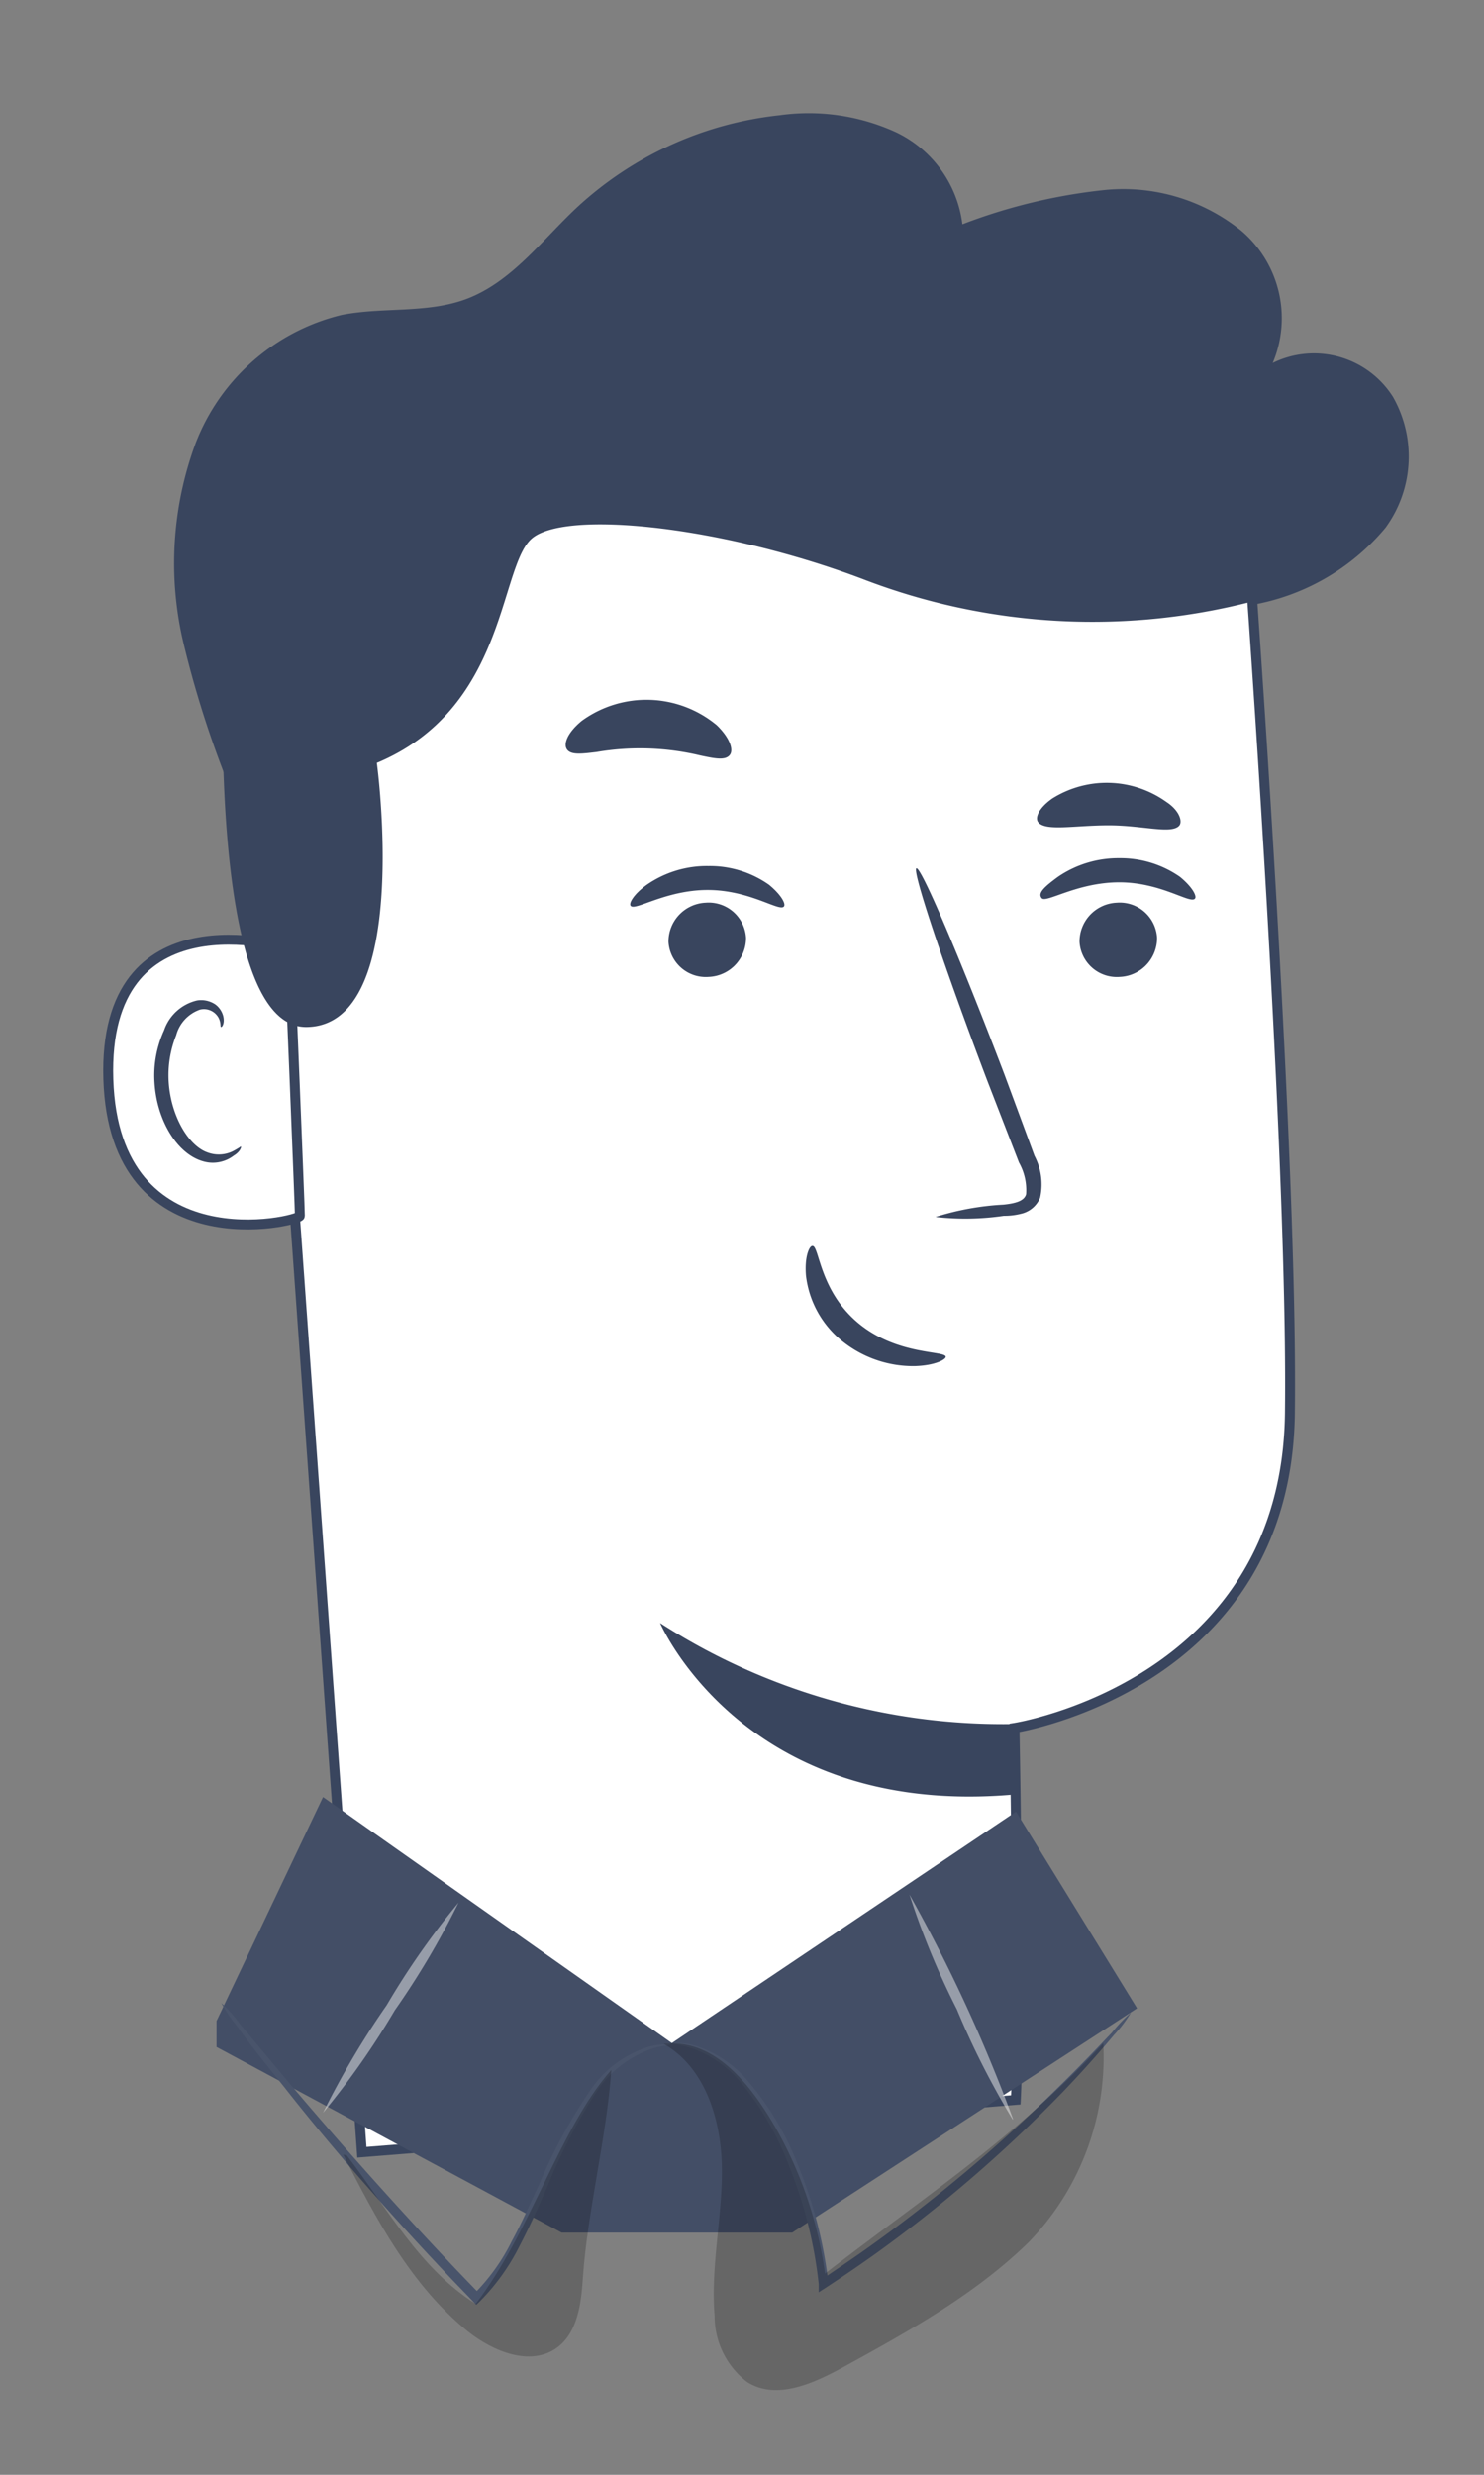 <svg id="Layer_1" data-name="Layer 1" xmlns="http://www.w3.org/2000/svg" width="150" height="250" viewBox="0 0 150 250"><rect x="0" y="0" width="150" height="250" fill="#808080" stroke="none"/><defs><style>.cls-1{fill:#39455e;}.cls-2{fill:#fff;stroke:#39455e;stroke-miterlimit:10;}.cls-3{fill:#434e66;}.cls-4{fill:#49546b;}.cls-5{opacity:0.2;}.cls-6{opacity:0.5;}.cls-7{fill:#ebebeb;}</style></defs><g id="freepik--Character--inject-99"><path class="cls-1" d="M25.305,84.372a104.331,104.331,0,0,1-6.742-19.338,34.899,34.899,0,0,1,1.19-20.207A21.151,21.151,0,0,1,34.54,31.815c4.136-.812,8.574-.132,12.54-1.586,4.589-1.7,7.648-5.911,11.218-9.254a35.73,35.73,0,0,1,20.49-9.329,21.189,21.189,0,0,1,11.746,1.7,11.916,11.916,0,0,1,6.742,9.31A56.659,56.659,0,0,1,111.628,19.2a19.018,19.018,0,0,1,13.824,4.098,11.595,11.595,0,0,1,3.192,13.37,9.443,9.443,0,0,1,12.162,3.437,12.181,12.181,0,0,1-.774,13.22,22.662,22.662,0,0,1-13.578,7.8c-4.608.642-9.971,1.076-14.371-.397"/><path class="cls-2" d="M36.579,217.417l66.097-5.288c.415-7.724-.132-37.581-.132-37.581s27.497-4.287,27.836-31.783-4.419-90.648-4.419-90.648h0A95.576,95.576,0,0,0,29.913,64.184L25.834,67.319Z"/><path class="cls-1" d="M102.601,174.151a63.944,63.944,0,0,1-35.881-10.198s8.479,19.791,35.881,17.318Z"/><path class="cls-2" d="M29.233,95.816c-.453-.208-18.885-5.665-18.281,13.22S30.29,123.37,30.309,122.822,29.233,95.816,29.233,95.816Z"/><path class="cls-1" d="M24.342,115.816a8.113,8.113,0,0,1-.869.51,3.248,3.248,0,0,1-2.436.113c-2.021-.661-3.777-3.777-3.985-7.138a10.86,10.86,0,0,1,.755-4.721,3.777,3.777,0,0,1,2.398-2.587,1.681,1.681,0,0,1,1.889.831c.264.51.151.888.245.925s.397-.34.227-1.095a2.152,2.152,0,0,0-.774-1.171,2.568,2.568,0,0,0-1.889-.415A4.627,4.627,0,0,0,16.58,104.088a10.954,10.954,0,0,0-.963,5.288c.227,3.777,2.285,7.271,5.023,7.969a3.475,3.475,0,0,0,2.984-.604C24.323,116.325,24.417,115.816,24.342,115.816Z"/><path class="cls-1" d="M116.953,94.74a3.928,3.928,0,0,1-3.777,3.947,3.777,3.777,0,0,1-4.056-3.475l-.004-.056a3.928,3.928,0,0,1,3.777-3.966,3.777,3.777,0,0,1,4.055,3.476C116.95,94.691,116.952,94.715,116.953,94.74Z"/><path class="cls-1" d="M120.768,90.793c-.491.529-3.456-1.681-7.686-1.662s-7.327,2.115-7.781,1.605.264-1.152,1.624-2.153a10.801,10.801,0,0,1,6.232-1.889,10.499,10.499,0,0,1,6.119,1.889C120.561,89.641,121.014,90.566,120.768,90.793Z"/><path class="cls-1" d="M75.406,94.74a3.928,3.928,0,0,1-3.777,3.947,3.777,3.777,0,0,1-4.056-3.475l-.004-.056a3.928,3.928,0,0,1,3.777-3.966,3.777,3.777,0,0,1,4.055,3.476Z"/><path class="cls-1" d="M79.221,91.586c-.491.51-3.456-1.681-7.686-1.681s-7.327,2.134-7.781,1.605c-.227-.227.264-1.152,1.624-2.134a10.671,10.671,0,0,1,6.232-1.889,10.368,10.368,0,0,1,6.119,1.889C79.014,90.434,79.467,91.36,79.221,91.586Z"/><path class="cls-1" d="M94.556,122.935a27.603,27.603,0,0,1,6.874-1.246c1.076-.113,2.096-.321,2.285-1.058a5.664,5.664,0,0,0-.718-3.192l-3.192-8.234c-4.438-11.69-7.648-21.321-7.176-21.491s4.457,9.178,8.876,20.773q1.605,4.325,3.059,8.271a6.213,6.213,0,0,1,.567,4.23,2.719,2.719,0,0,1-1.775,1.586,6.91,6.91,0,0,1-1.889.245A26.777,26.777,0,0,1,94.556,122.935Z"/><path class="cls-1" d="M82.13,125.862c.68,0,.699,4.532,4.627,7.8s8.8,2.757,8.838,3.399c0,.283-1.095.888-3.154.944a11.463,11.463,0,0,1-7.384-2.587,9.952,9.952,0,0,1-3.588-6.534C81.299,126.958,81.808,125.825,82.13,125.862Z"/><path class="cls-1" d="M119.22,83.371c-.755.944-3.664,0-7.157,0s-6.478.642-7.157-.359c-.302-.491.17-1.454,1.473-2.361a10.368,10.368,0,0,1,11.52.359C119.144,81.823,119.541,82.899,119.22,83.371Z"/><path class="cls-1" d="M73.726,76.308c-.472.529-1.549.302-2.965,0a26.157,26.157,0,0,0-10.462-.34c-1.435.17-2.531.321-2.965-.227s0-1.718,1.473-2.927a11.123,11.123,0,0,1,13.654.453C73.839,74.609,74.179,75.836,73.726,76.308Z"/><path class="cls-1" d="M127.34,60.558a64.529,64.529,0,0,1-40.074-2.04c-14.258-5.401-30.405-7.101-33.615-4.022S51.12,71.625,38.09,77.064c0,0,3.626,26.571-7.101,26.684S22.736,61.899,22.736,61.899l24.72-15.335,27.799-8.177,26.59-2.682L127.34,40.804Z"/><polyline class="cls-3" points="21.887 204.159 32.651 181.535 67.909 206.388 102.695 183.008 114.933 202.875 80.071 225.537 56.767 225.537 21.887 206.784"/><path class="cls-4" d="M67.909,206.463a2.623,2.623,0,0,1-.661.189,7.019,7.019,0,0,0-1.889.51A11.085,11.085,0,0,0,60.11,211.6a56.326,56.326,0,0,0-4.853,9.443c-.831,1.889-1.662,3.777-2.72,5.798a21.682,21.682,0,0,1-4.06,5.665l-.34.321-.34-.359-2.002-2.077c-6.987-7.327-12.936-14.296-16.996-19.47-2.077-2.587-3.777-4.702-4.797-6.194a14.404,14.404,0,0,1-1.624-2.38,14.524,14.524,0,0,1,1.889,2.134l5.023,6.005c4.268,5.042,10.292,11.935,17.242,19.225l2.002,2.077h-.68a20.132,20.132,0,0,0,3.89-5.42c1.039-1.889,1.889-3.871,2.738-5.665A53.789,53.789,0,0,1,59.6,211.26a11.104,11.104,0,0,1,5.665-4.4,6.325,6.325,0,0,1,1.889-.34C67.664,206.35,67.909,206.35,67.909,206.463Z"/><path class="cls-4" d="M114.31,203.31a13.219,13.219,0,0,1-1.718,2.266c-1.19,1.416-2.927,3.418-5.193,5.779A140.328,140.328,0,0,1,87.965,228.049c-1.53,1.077-3.059,2.115-4.532,3.078l-.68.434v-.831a44.38,44.38,0,0,0-2.87-11.595,29.724,29.724,0,0,0-4.665-8.347,11.577,11.577,0,0,0-5.005-3.777c-1.397-.472-2.247-.529-2.228-.623s.208,0,.604,0a6.719,6.719,0,0,1,1.738.283,11.559,11.559,0,0,1,5.382,3.683,29.365,29.365,0,0,1,4.986,8.46,44.798,44.798,0,0,1,3.04,11.879l-.755-.378c1.454-.982,2.965-2.002,4.495-3.078a156.84,156.84,0,0,0,19.489-16.373c2.342-2.285,4.155-4.211,5.42-5.533A16.655,16.655,0,0,1,114.31,203.31Z"/><g class="cls-5"><path d="M67.078,206.463C71.365,208.9,72.951,214.32,72.97,219.23s-1.152,9.82-.737,14.73a8.366,8.366,0,0,0,3.286,6.666c2.984,1.889,6.78.113,9.839-1.567,6.572-3.607,13.219-7.29,18.602-12.54a26.854,26.854,0,0,0,7.554-20.112c-9.065,9.726-18.205,15.599-28.12,23.266a41.056,41.056,0,0,0-4.986-14.711c-2.568-4.457-6.213-9.065-11.331-8.498"/></g><g class="cls-5"><path d="M34.691,217.643c3.343,6.553,6.855,13.22,12.615,17.884,2.55,2.021,6.289,3.55,8.951,1.662,2.134-1.53,2.493-4.495,2.663-7.12.453-6.647,2.417-14.296,2.87-20.962-5.269,5.949-8.158,16.43-13.71,23.625-5.665-3.569-8.932-9.669-13.012-14.976"/></g><g class="cls-6"><path class="cls-7" d="M46.343,192.205a82.086,82.086,0,0,1-6.44,10.878,80.431,80.431,0,0,1-7.252,10.349,84.985,84.985,0,0,1,6.44-10.878A78.277,78.277,0,0,1,46.343,192.205Z"/></g><g class="cls-6"><path class="cls-7" d="M102.374,214.131a82.916,82.916,0,0,1-5.665-11.161,79.168,79.168,0,0,1-4.778-11.576,157.31,157.31,0,0,1,10.462,22.662Z"/></g></g></svg>